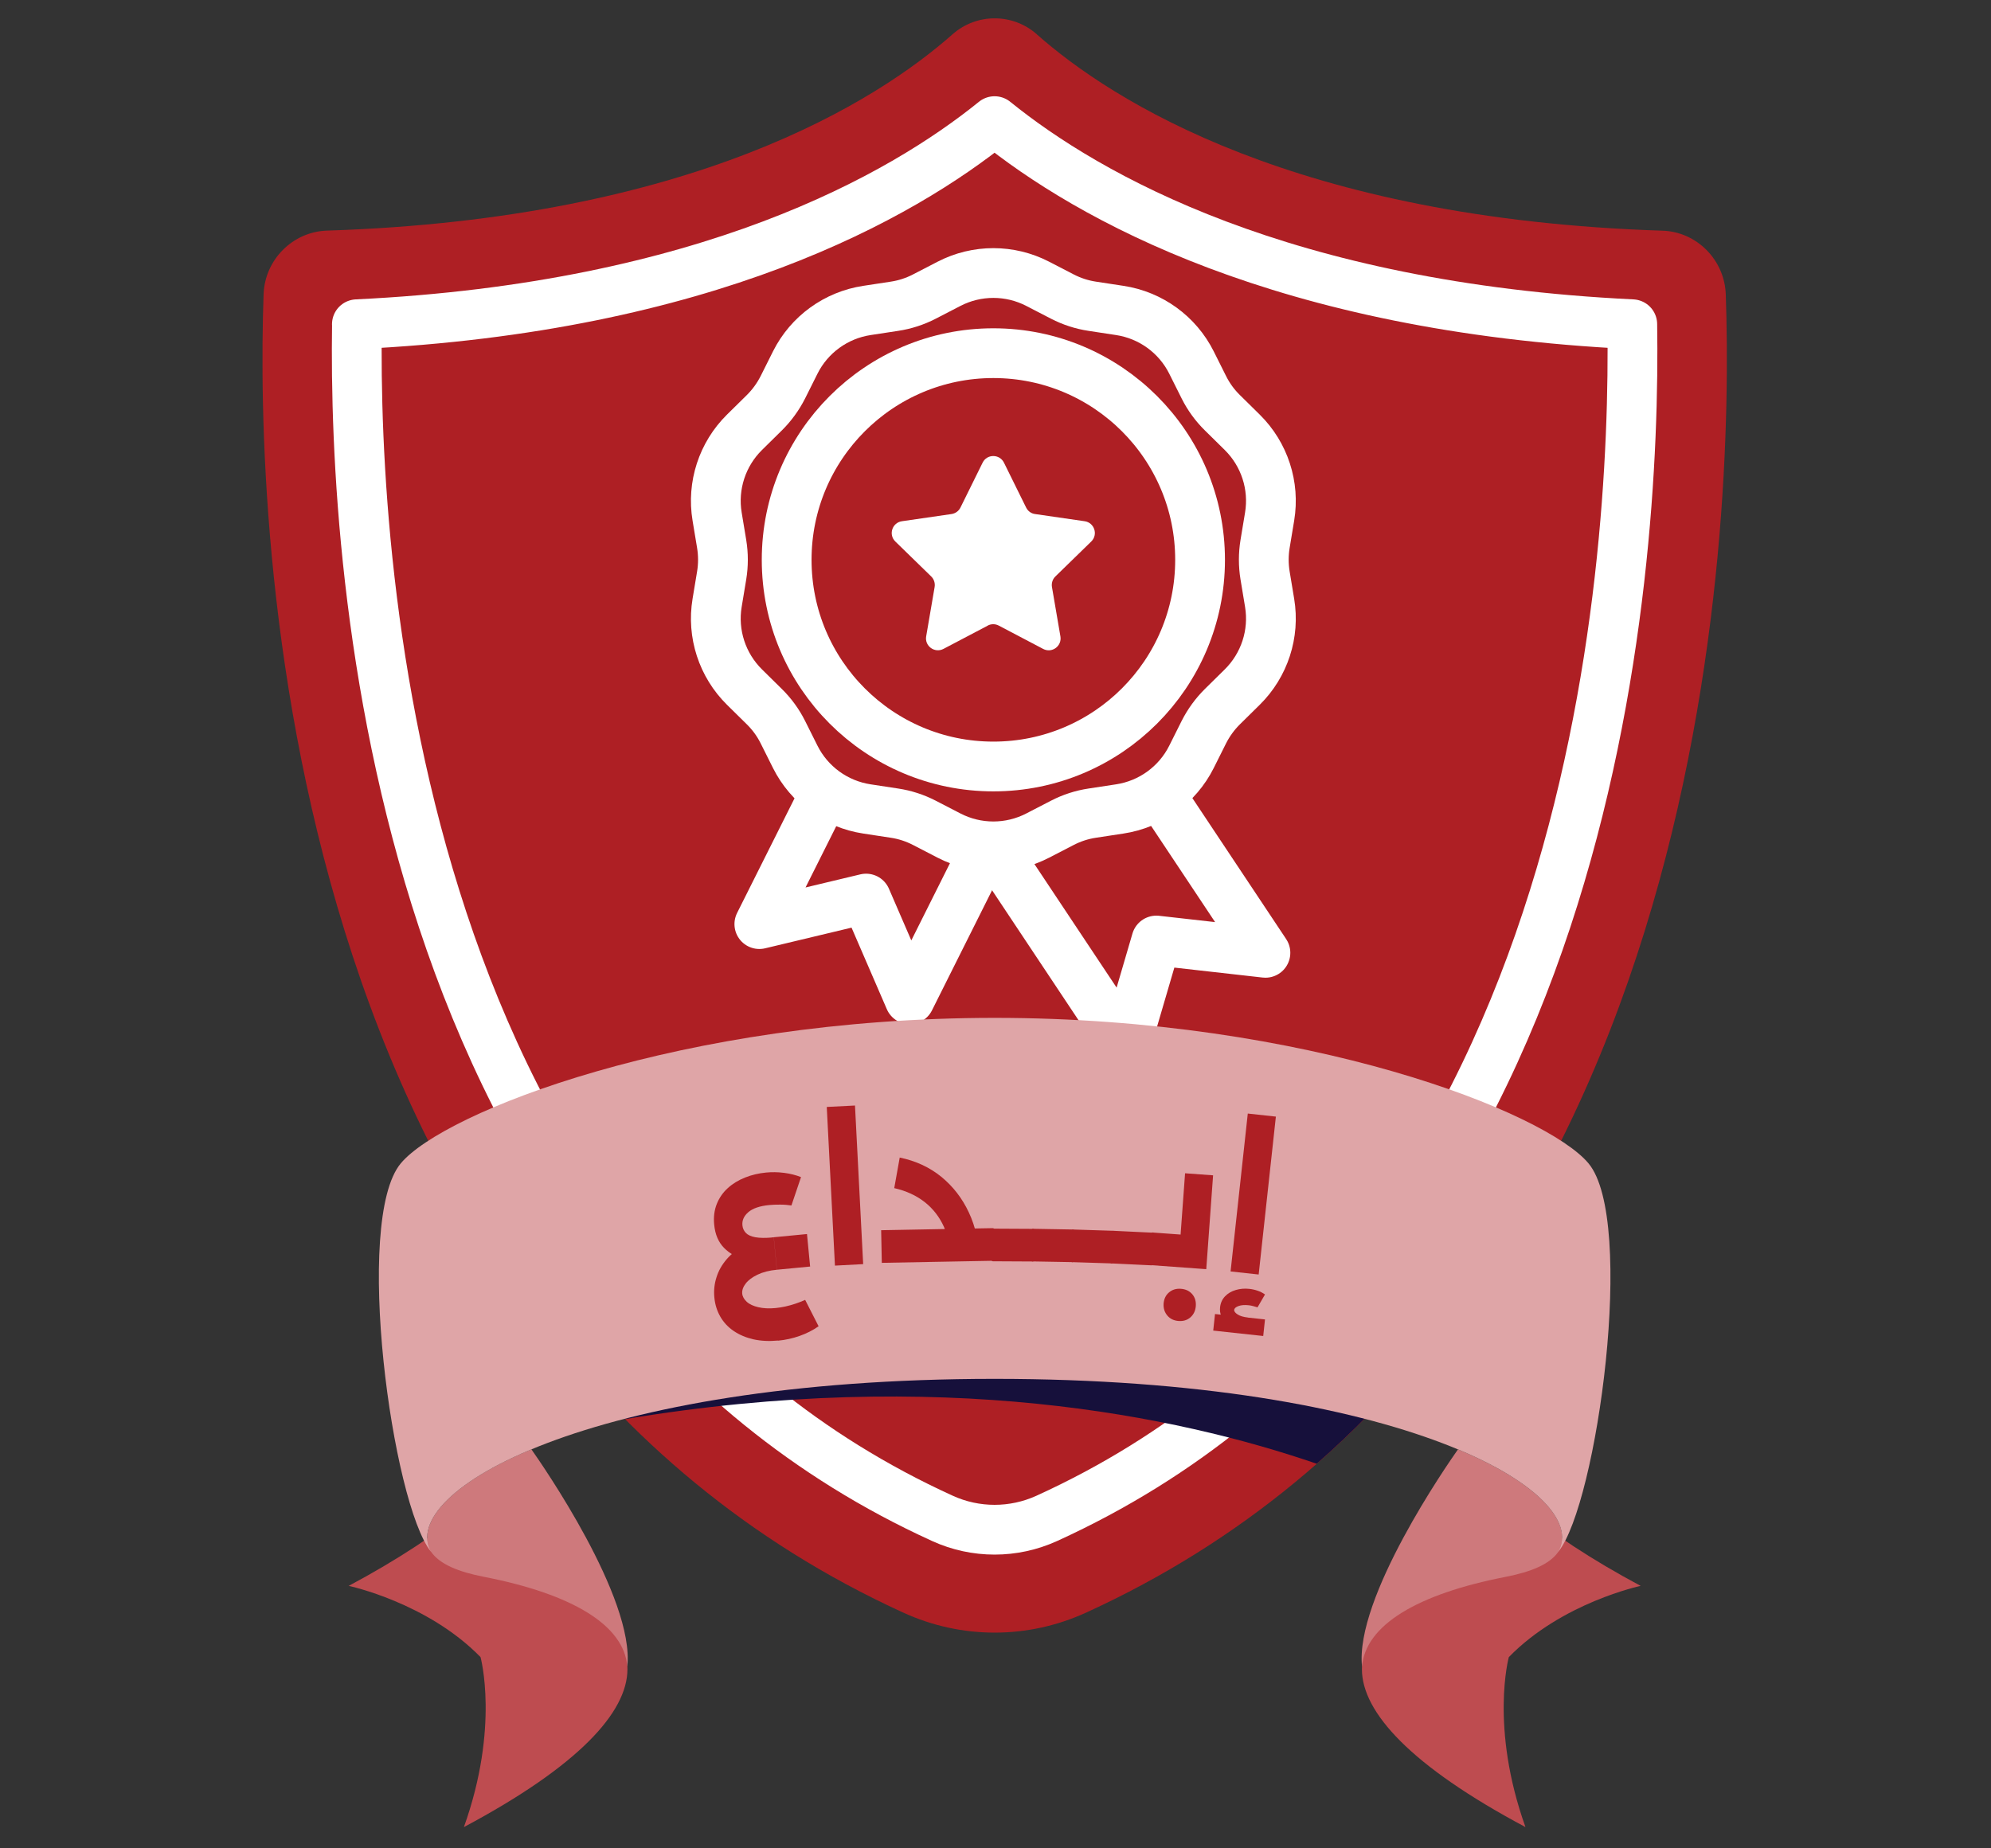 <?xml version="1.0" encoding="UTF-8"?>
<svg id="Layer_2" data-name="Layer 2" xmlns="http://www.w3.org/2000/svg" viewBox="0 0 280 260">
  <rect x="0" y="0" width="280" height="260" fill="#333333" stroke="none"/>
  <defs>
    <style>
      .cls-1, .cls-2, .cls-3 {
        fill: none;
      }

      .cls-4 {
        fill: #16103b;
      }

      .cls-5 {
        fill: #fff;
      }

      .cls-5, .cls-2 {
        fill-rule: evenodd;
      }

      .cls-6 {
        fill: #ce797c;
      }

      .cls-2, .cls-3 {
        stroke: #fff;
        stroke-linecap: round;
        stroke-linejoin: round;
        stroke-width: 7px;
      }

      .cls-7 {
        fill: #ae1f24;
      }

      .cls-8 {
        fill: #dfa5a7;
      }

      .cls-9 {
        fill: #be4c50;
      }
    </style>
  </defs>
  <g id="Layer_1-2" data-name="Layer 1">
    <g>
      <rect class="cls-1" width="280" height="260"/>
      <g>
        <g>
          <path class="cls-7" d="M145.82,4.84c10.52,9.3,36.42,25.95,87.98,27.61,4.81.15,8.73,4.1,8.9,8.95,1.13,32.02-1.56,145.05-89.98,185.45-8.19,3.74-17.49,3.74-25.67,0C38.63,186.44,35.94,73.41,37.07,41.39c.17-4.85,4.09-8.79,8.9-8.95,51.56-1.65,77.46-18.31,87.98-27.61,3.39-3,8.48-3,11.87,0Z"/>
          <g>
            <circle class="cls-3" cx="139.7" cy="78.75" r="29.07"/>
            <path class="cls-2" d="M145.93,39.92l3.48,1.8c1.32.68,2.73,1.14,4.2,1.36l3.87.59c4.35.66,8.11,3.39,10.08,7.32l1.75,3.5c.66,1.32,1.54,2.53,2.6,3.57l2.79,2.75c3.13,3.09,4.57,7.51,3.85,11.85l-.64,3.86c-.24,1.46-.24,2.95,0,4.42l.64,3.86c.72,4.34-.72,8.76-3.85,11.85l-2.79,2.75c-1.05,1.04-1.93,2.25-2.6,3.57l-1.75,3.5c-1.97,3.93-5.73,6.66-10.08,7.32l-3.87.59c-1.47.22-2.88.68-4.2,1.36l-3.48,1.8c-3.91,2.02-8.55,2.02-12.46,0l-3.48-1.8c-1.32-.68-2.73-1.14-4.2-1.36l-3.87-.59c-4.35-.66-8.11-3.39-10.08-7.32l-1.75-3.5c-.66-1.32-1.54-2.53-2.6-3.57l-2.79-2.75c-3.13-3.09-4.57-7.51-3.85-11.85l.64-3.86c.24-1.46.24-2.95,0-4.42l-.64-3.86c-.72-4.34.72-8.76,3.85-11.85l2.79-2.75c1.05-1.04,1.93-2.25,2.6-3.57l1.75-3.5c1.97-3.93,5.73-6.66,10.08-7.32l3.87-.59c1.47-.22,2.88-.68,4.2-1.36l3.48-1.8c3.91-2.02,8.55-2.02,12.46,0Z"/>
            <path class="cls-5" d="M138.92,88l-6.24,3.28c-1.23.64-2.66-.4-2.43-1.76l1.19-6.95c.09-.54-.09-1.1-.48-1.48l-5.05-4.92c-.99-.97-.44-2.65.93-2.85l6.97-1.01c.54-.08,1.02-.42,1.26-.91l3.12-6.32c.61-1.24,2.38-1.24,3,0l3.12,6.32c.24.49.71.84,1.26.91l6.97,1.01c1.37.2,1.92,1.88.93,2.85l-5.05,4.92c-.39.38-.57.94-.48,1.48l1.19,6.95c.23,1.37-1.2,2.41-2.43,1.76l-6.24-3.28c-.49-.26-1.07-.26-1.56,0Z"/>
            <polyline class="cls-2" points="163.36 112.08 177.96 134.03 162.62 132.3 158.28 147.12 139.99 119.62"/>
            <polyline class="cls-2" points="115.76 112.08 106.79 129.99 121.8 126.4 127.93 140.57 138.15 120.14"/>
          </g>
          <path class="cls-1" d="M50.2,45.61c-.53,34.66,5.26,132.88,82.35,167.98,4.65,2.12,9.99,2.12,14.65,0,77.09-35.11,82.88-133.32,82.35-167.98-49.13-2.36-76.53-17.93-89.68-28.57-13.15,10.64-40.55,26.21-89.68,28.57Z"/>
          <path class="cls-3" d="M50.2,45.61c-.53,34.66,5.26,132.88,82.35,167.98,4.65,2.12,9.99,2.12,14.65,0,77.09-35.11,82.88-133.32,82.35-167.98-49.13-2.36-76.53-17.93-89.68-28.57-13.15,10.64-40.55,26.21-89.68,28.57Z"/>
        </g>
        <path class="cls-4" d="M199.21,191.6h-118.67c2.33,2.75,4.79,5.42,7.37,8.02,44.29-7.38,77.61-.48,97.26,6.28,5.11-4.48,9.78-9.28,14.04-14.3Z"/>
        <g>
          <g>
            <path class="cls-9" d="M66.2,211.84c-4.57,3.79-10.32,7.59-17.16,11.24,0,0,11.04,2.33,18.54,10.02,0,0,2.7,9.83-2.34,23.91,16.13-8.59,22.98-16.15,23-22.19.04-11.52-22.04-22.97-22.04-22.97Z"/>
            <path class="cls-6" d="M60.62,218.28c1.23,1.77,3.87,2.83,7.41,3.52,12.43,2.42,19.75,6.8,20.19,12.65h0c1.06-9.69-12.07-28.57-13.49-30.58-11.62,4.85-16.35,10.48-14.11,14.41Z"/>
            <path class="cls-9" d="M213.57,211.84c4.57,3.79,10.32,7.59,17.16,11.24,0,0-11.04,2.33-18.54,10.02,0,0-2.7,9.83,2.34,23.91-16.13-8.59-22.98-16.15-23-22.19-.04-11.52,22.04-22.97,22.04-22.97Z"/>
            <path class="cls-6" d="M219.15,218.29c-1.23,1.77-3.87,2.83-7.41,3.52-12.43,2.42-19.75,6.8-20.19,12.65h0c-1.06-9.69,12.07-28.57,13.49-30.58,11.62,4.85,16.35,10.48,14.11,14.41Z"/>
            <path class="cls-8" d="M139.88,143.18c44.02,0,77.53,13.27,83.52,20.47,6.68,8.02,1.22,47.87-4.26,54.64,4.76-8.34-21.85-24.33-79.26-24.33s-84.02,15.99-79.26,24.33c-5.47-6.78-10.94-46.62-4.26-54.64,5.99-7.19,39.49-20.47,83.52-20.47Z"/>
          </g>
          <g>
            <path class="cls-7" d="M108.96,177.42c-1.46.14-2.81.06-4.06-.23-1.25-.29-2.28-.84-3.07-1.65-.79-.8-1.26-1.89-1.39-3.26-.11-1.09.02-2.07.37-2.94.35-.86.86-1.6,1.55-2.22.68-.62,1.49-1.11,2.42-1.48s1.91-.6,2.94-.7c.82-.08,1.67-.07,2.53.04.87.11,1.67.31,2.4.6l-1.35,3.99c-.47-.07-1-.12-1.57-.12-.57,0-1.09.01-1.55.06-1.33.13-2.31.46-2.94,1-.62.54-.9,1.15-.83,1.86.04.41.2.76.48,1.06.28.29.73.5,1.34.61.62.11,1.42.12,2.41.03l.32,3.36ZM109.41,188.57c-1.25.12-2.4.06-3.45-.17-1.05-.24-1.97-.63-2.77-1.17-.8-.54-1.43-1.22-1.89-2.02s-.75-1.71-.84-2.72c-.09-.94,0-1.88.3-2.81.29-.94.78-1.8,1.47-2.59.69-.79,1.59-1.46,2.68-2.01,1.1-.55,2.4-.89,3.9-1.04l.44,4.57c-1.06.1-1.96.33-2.71.69s-1.3.77-1.67,1.25c-.37.48-.53.95-.49,1.41.04.43.26.81.64,1.16s.93.6,1.62.76,1.5.21,2.42.12c.45-.04.91-.12,1.39-.22.48-.11.96-.24,1.43-.4.47-.16.92-.33,1.35-.53l1.89,3.71c-.79.56-1.68,1.01-2.67,1.36-.99.35-2,.57-3.05.67ZM109.26,178.61l-.44-4.57,4.67-.45.44,4.57-4.67.45Z"/>
            <path class="cls-7" d="M117.42,178.02l-1.15-22.31,3.97-.2,1.15,22.31-3.97.21Z"/>
            <path class="cls-7" d="M124.01,177.64l-.09-4.59,12.41-.23.09,4.59-12.4.23ZM133.79,177.46c-.05-1.82-.4-3.44-1.03-4.86-.64-1.42-1.54-2.58-2.72-3.51-1.18-.92-2.6-1.58-4.28-1.96l.77-4.3c2.24.46,4.19,1.36,5.84,2.7,1.65,1.35,2.95,3.02,3.89,5.04.94,2.01,1.44,4.28,1.51,6.81l-3.97.07ZM134.77,177.44l-.09-4.59,4.95-.09.09,4.59-4.95.09ZM139.72,177.35l-.09-4.59c.15,0,.28.2.39.61.1.41.16.96.17,1.65.01.71-.02,1.27-.11,1.69-.09.42-.21.64-.36.64Z"/>
            <path class="cls-7" d="M139.63,177.42c-.15,0-.28-.21-.37-.63s-.14-.99-.13-1.69c0-.69.05-1.24.15-1.65.1-.41.22-.62.38-.62l-.02,4.59ZM139.63,177.42l.02-4.59,5.62.03-.02,4.59-5.62-.03ZM145.25,177.45l.02-4.59c.16,0,.28.21.37.62.09.41.14.96.13,1.65,0,.71-.05,1.27-.15,1.69-.1.42-.22.63-.38.63Z"/>
            <path class="cls-7" d="M145.2,177.44c-.15,0-.28-.22-.36-.64s-.12-.99-.11-1.69c.01-.69.07-1.24.17-1.65s.23-.62.38-.61l-.08,4.59ZM145.2,177.44l.08-4.59,5.62.1-.08,4.59-5.62-.1ZM150.82,177.55l.08-4.59c.16,0,.28.21.36.63.09.41.12.97.11,1.65-.01.71-.07,1.27-.17,1.69-.1.42-.23.63-.39.62Z"/>
            <path class="cls-7" d="M150.75,177.54c-.15,0-.27-.22-.35-.64-.08-.42-.11-.99-.09-1.69.02-.69.09-1.24.19-1.65s.24-.61.39-.61l-.15,4.59ZM150.75,177.54l.15-4.59,5.62.18-.15,4.59-5.62-.18ZM156.37,177.72l.15-4.59c.16,0,.27.22.35.63.08.42.11.97.09,1.65-.02.71-.09,1.27-.2,1.68-.11.42-.24.62-.39.62Z"/>
            <path class="cls-7" d="M156.31,177.72c-.15,0-.27-.22-.34-.65-.07-.42-.09-.99-.06-1.69.03-.69.11-1.23.22-1.64.11-.41.25-.61.4-.6l-.22,4.59ZM156.31,177.72l.22-4.59,5.62.27-.22,4.59-5.62-.27ZM161.93,177.99l.22-4.59c.15,0,.27.22.34.64.08.42.1.97.06,1.66-.03.7-.11,1.26-.22,1.68s-.25.62-.4.61Z"/>
            <path class="cls-7" d="M161.81,177.95c-.15-.01-.26-.23-.33-.66s-.07-.99-.02-1.7c.05-.69.14-1.23.26-1.64.12-.4.26-.6.42-.59l-.33,4.58ZM166.66,165.04l3.94.29-.96,13.2-7.82-.57.33-4.58,3.88.28.63-8.62ZM165.74,185.82c-.65-.05-1.18-.3-1.57-.76s-.57-1.02-.53-1.67c.05-.67.3-1.2.76-1.59.46-.39,1.01-.56,1.67-.51.67.05,1.2.3,1.59.75s.56,1.01.51,1.68c-.05.65-.3,1.18-.75,1.58-.45.4-1.01.57-1.68.52Z"/>
            <path class="cls-7" d="M170.62,187.17l.25-2.33,7.03.76-.25,2.33-7.03-.76ZM175.29,187c-1.18-.13-2.12-.46-2.81-.99-.69-.53-.99-1.24-.9-2.11.07-.62.3-1.13.7-1.55.4-.42.9-.71,1.51-.89s1.24-.23,1.89-.16c.41.04.8.13,1.18.26.38.13.72.3,1.04.53l-1.05,1.81c-.18-.05-.39-.11-.6-.17s-.42-.1-.61-.12c-.6-.07-1.09-.03-1.47.11-.38.14-.58.32-.6.54-.02.21.14.42.48.64.34.22.82.36,1.43.43l-.18,1.67ZM173.06,178.85l2.42-22.21,3.95.43-2.42,22.21-3.95-.43Z"/>
          </g>
        </g>
      </g>
    </g>
  </g>
</svg>
